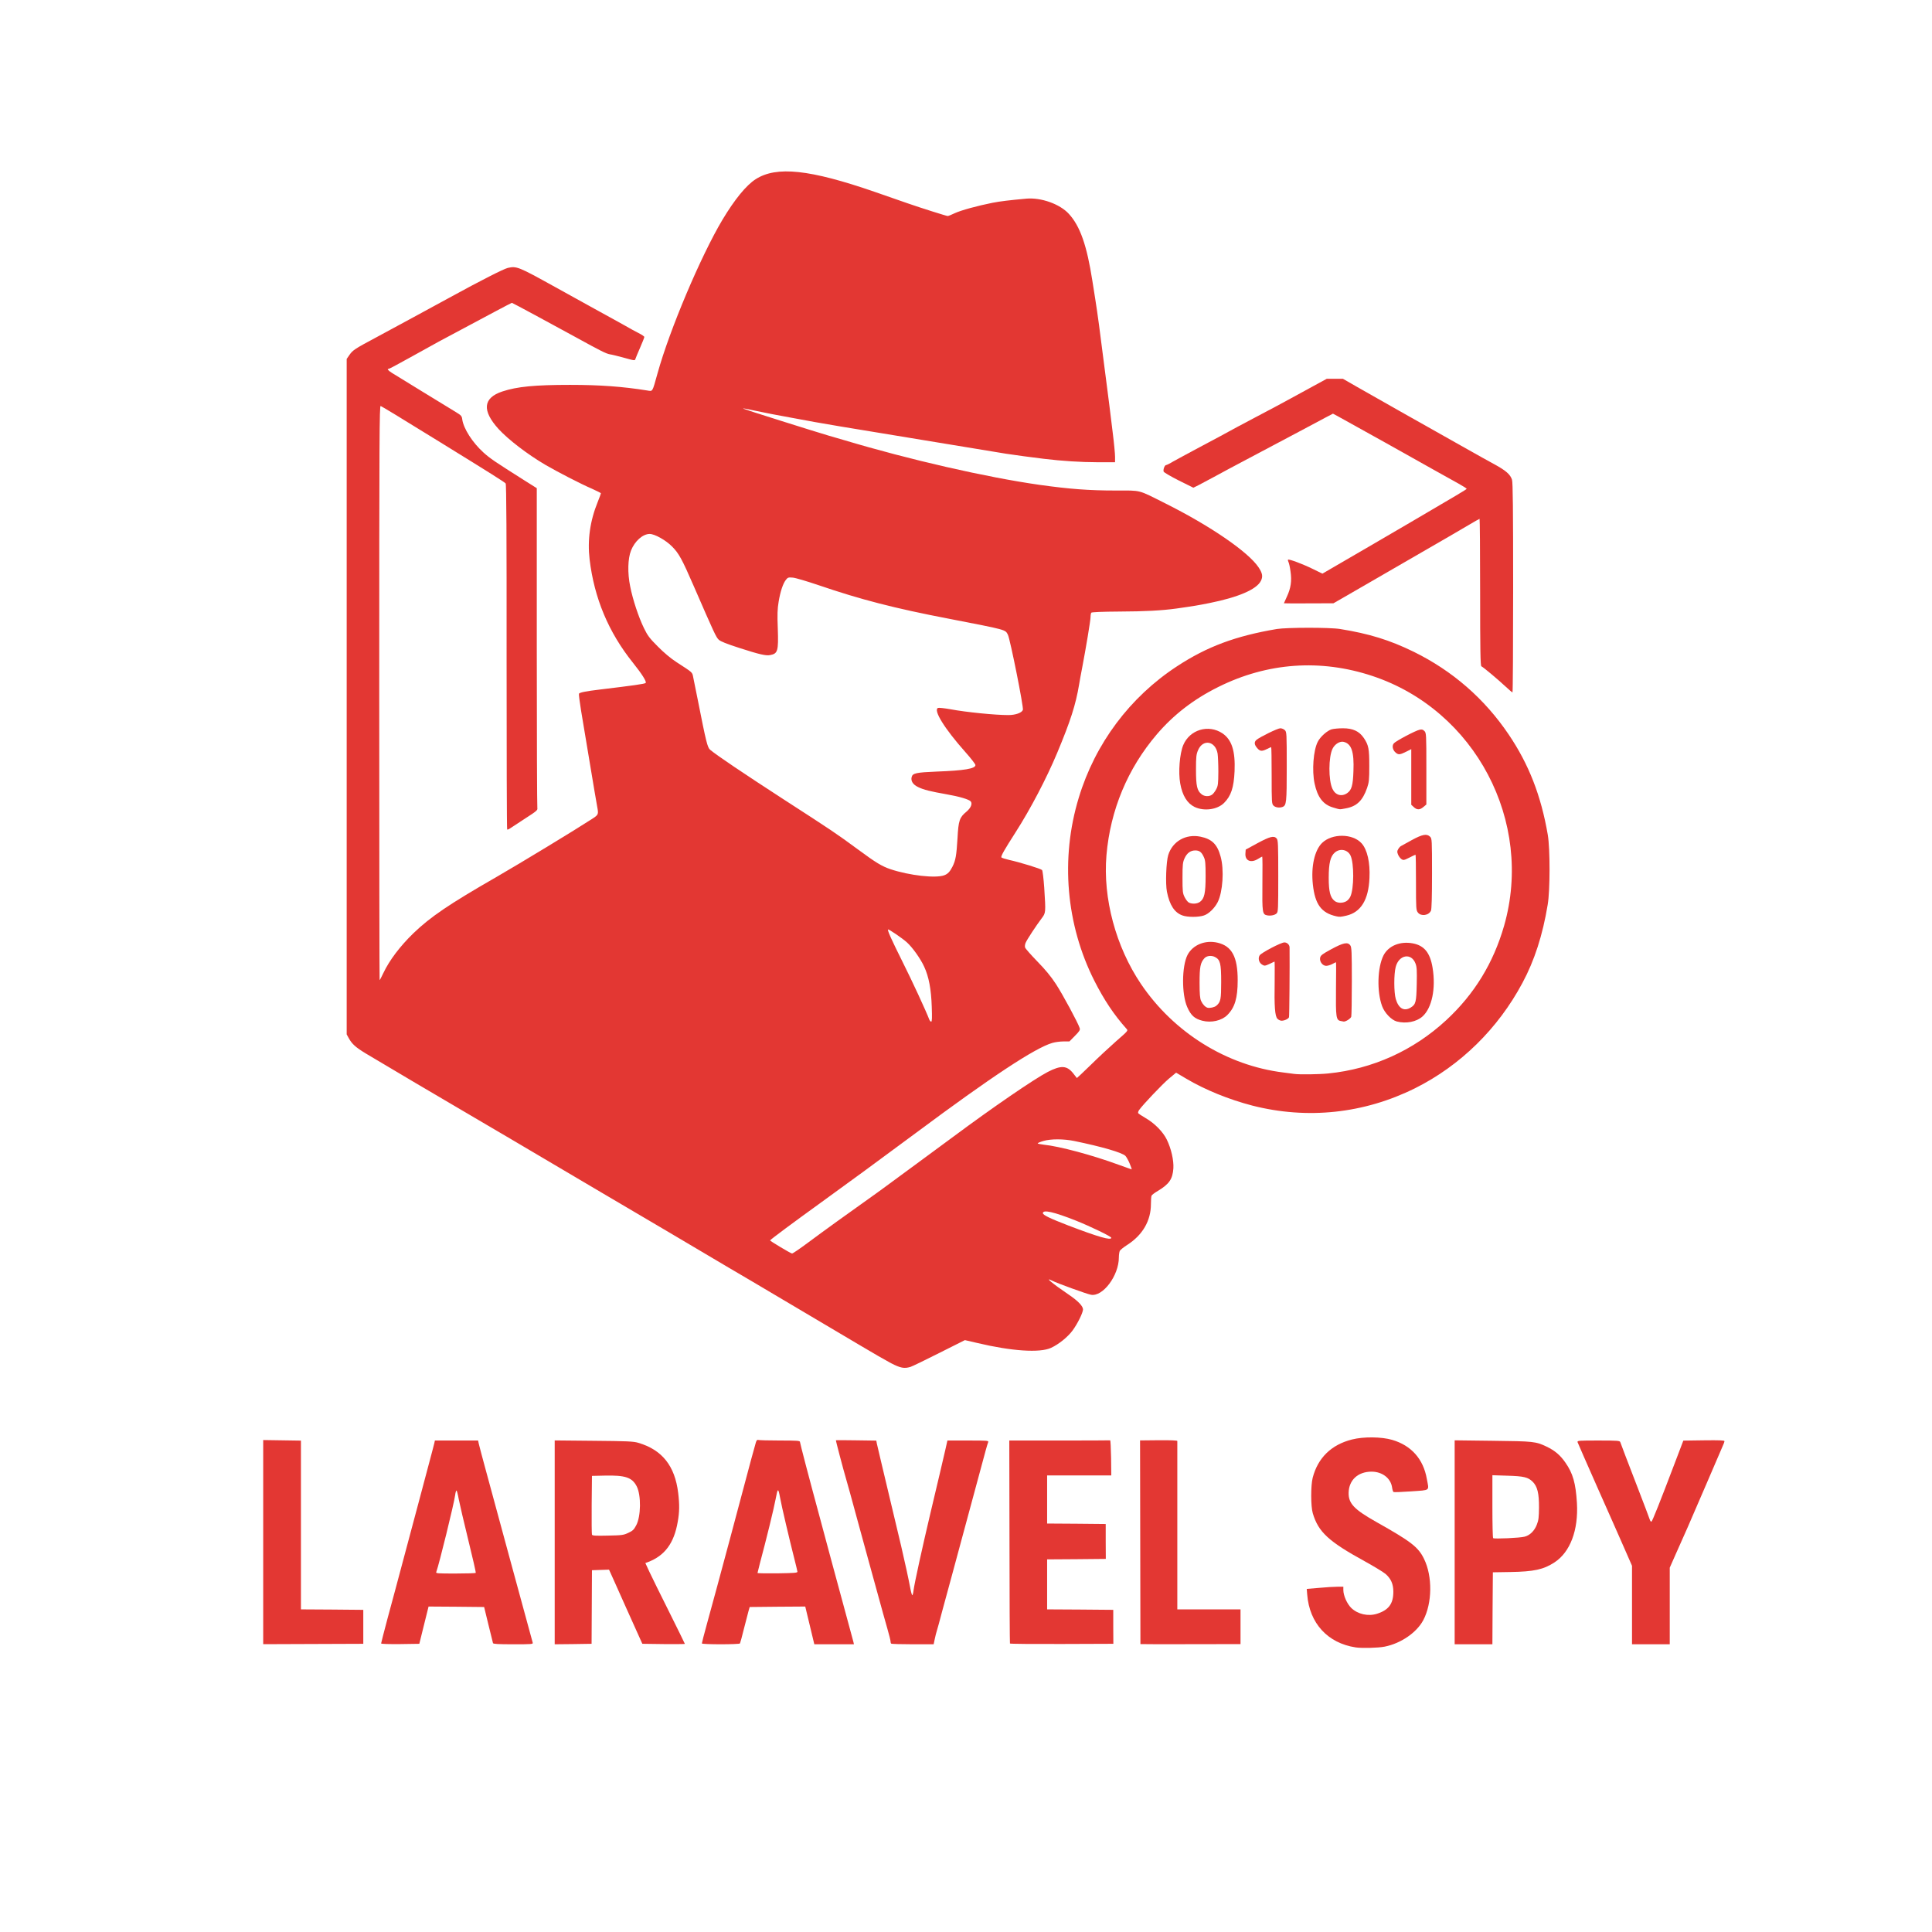 <?xml version="1.0" encoding="utf-8"?>
<!DOCTYPE svg PUBLIC "-//W3C//DTD SVG 1.0//EN" "http://www.w3.org/TR/2001/REC-SVG-20010904/DTD/svg10.dtd">
<svg version="1.0" xmlns="http://www.w3.org/2000/svg" width="1024px" height="1024px" viewBox="0 0 1024 1024" preserveAspectRatio="xMidYMid meet">
 <g fill="#e33733">
  <path d="M718.50 873.15 c-14.80 -2.25 -24.45 -12.80 -25.65 -27.95 l-0.25 -3.05 6.60 -0.55 c3.60 -0.35 7.95 -0.60 9.70 -0.60 l3.10 0 0 1.75 c0 2.90 1.95 7.30 4.20 9.50 3.40 3.30 8.90 4.55 13.55 3.10 6.25 -1.95 8.75 -5.30 8.75 -11.70 0 -4.10 -1.25 -6.90 -4.15 -9.45 -1.15 -0.95 -6.05 -3.95 -10.85 -6.60 -19.35 -10.60 -24.75 -15.60 -27.70 -25.55 -1.10 -3.65 -1.10 -14.70 -0.05 -18.80 2.75 -10.60 9.90 -17.55 20.85 -20.30 6.10 -1.55 15.65 -1.45 21.25 0.20 10.15 2.95 16.55 10.15 18.40 20.70 1.20 6.55 2.10 5.85 -8.25 6.60 -4.90 0.35 -9.15 0.50 -9.40 0.35 -0.25 -0.15 -0.60 -1.20 -0.75 -2.30 -0.65 -5 -5.20 -8.50 -10.95 -8.50 -7.20 0.05 -11.95 4.45 -12.10 11.20 -0.10 5.70 2.90 8.85 14.90 15.60 18.20 10.25 22 13.15 25.05 19.40 4.55 9.25 4.40 23.50 -0.40 32.55 -3.50 6.55 -11.85 12.30 -20.45 14 -3.50 0.70 -12.15 0.90 -15.40 0.40z"/>
  <path d="M139.50 817.35 l0 -54.10 10 0.15 10 0.15 0 44.70 0 44.75 16.55 0.10 16.50 0.15 0 9 0 9 -26.55 0.10 -26.50 0.10 0 -54.10z"/>
  <path d="M202 871.05 c0 -0.25 1.55 -6.25 3.45 -13.40 1.95 -7.10 5.75 -21.35 8.50 -31.65 2.75 -10.30 6.60 -24.70 8.55 -32 1.90 -7.30 4.40 -16.50 5.45 -20.50 1.05 -4 2.10 -7.85 2.25 -8.60 l0.30 -1.40 11.45 0 11.45 0 0.35 1.65 c0.20 0.85 0.75 3.05 1.25 4.85 0.45 1.80 1.35 5.05 1.95 7.25 1.05 4.05 24.95 91.80 25.40 93.40 0.25 0.80 -0.45 0.85 -10.30 0.85 -8.05 0 -10.60 -0.15 -10.75 -0.60 -0.10 -0.35 -1.20 -4.80 -2.45 -9.90 l-2.25 -9.25 -14.75 -0.15 -14.70 -0.10 -2.45 9.85 -2.45 9.90 -10.10 0.15 c-6.05 0.05 -10.15 -0.05 -10.15 -0.35z m50.15 -37.40 c0.15 -0.25 -1.65 -8.05 -3.95 -17.40 -2.30 -9.35 -4.55 -19.10 -5.05 -21.60 -0.45 -2.55 -1 -4.65 -1.20 -4.65 -0.20 0 -0.55 1.05 -0.70 2.40 -0.60 4.55 -8.60 37.05 -10 40.75 -0.35 0.80 0.35 0.85 10.15 0.85 5.80 0 10.65 -0.15 10.75 -0.35z"/>
  <path d="M294 817.50 l0 -54.05 20.65 0.20 c17.70 0.15 21 0.30 23.60 1.05 12.65 3.70 19.45 12.20 21.20 26.55 0.75 6.15 0.70 10.20 -0.25 15.40 -1.95 11.30 -6.85 17.90 -15.80 21.30 l-1.35 0.50 2.15 4.65 c1.20 2.55 5.90 12.15 10.50 21.30 4.55 9.15 8.30 16.75 8.30 16.90 0 0.10 -5.05 0.15 -11.25 0.10 l-11.30 -0.15 -2.25 -5 c-1.25 -2.75 -4.10 -9.05 -6.30 -14 -2.20 -4.95 -5.15 -11.55 -6.55 -14.65 l-2.55 -5.65 -4.55 0.15 -4.50 0.15 -0.10 19.50 -0.10 19.50 -9.75 0.15 -9.80 0.10 0 -54z m39 -5.05 c2.30 -1.05 3 -1.70 4.15 -3.90 2.60 -4.70 2.75 -16.10 0.30 -20.80 -2.45 -4.70 -6.05 -5.90 -16.95 -5.65 l-6.75 0.15 -0.15 15.25 c-0.05 8.40 0 15.55 0.15 15.90 0.20 0.55 1.90 0.65 8.40 0.50 7.50 -0.15 8.30 -0.25 10.85 -1.45z"/>
  <path d="M372 871.05 c0 -0.30 1.20 -4.95 2.70 -10.40 1.50 -5.45 3.95 -14.50 5.50 -20.15 1.50 -5.65 4.65 -17.35 7 -26 2.30 -8.65 5.40 -20.15 6.80 -25.50 3.10 -11.70 5.90 -22.15 6.60 -24.40 0.35 -1.15 0.70 -1.60 1.25 -1.40 0.40 0.15 5.55 0.30 11.45 0.30 9.05 0 10.70 0.10 10.70 0.75 0 0.60 4.60 18.25 10.50 40 3.50 13.15 8.40 31.25 12.75 47.25 2.60 9.50 4.85 17.85 5.05 18.65 l0.30 1.35 -10.50 0 -10.50 0 -2.40 -10 -2.40 -10 -14.70 0.10 -14.75 0.15 -0.65 2.25 c-0.35 1.25 -1.45 5.50 -2.45 9.45 -0.95 3.95 -1.90 7.35 -2.05 7.60 -0.35 0.60 -20.20 0.60 -20.20 0z m50.65 -38.05 c-0.05 -0.40 -0.85 -3.80 -1.80 -7.50 -2.30 -9 -6.65 -27.45 -7.35 -31.50 -1.05 -5.60 -1.25 -5.55 -2.45 0.80 -1 5.25 -4.70 20.40 -8.35 34.05 -0.65 2.50 -1.20 4.70 -1.20 4.85 0 0.20 4.80 0.25 10.65 0.20 9.05 -0.15 10.60 -0.25 10.50 -0.90z"/>
  <path d="M472.35 871.15 c-0.20 -0.15 -0.35 -0.70 -0.35 -1.20 0 -0.50 -0.75 -3.55 -1.70 -6.80 -0.95 -3.25 -3.20 -11.40 -5.05 -18.15 -1.85 -6.75 -4 -14.50 -4.75 -17.25 -1.40 -5 -2.55 -9.25 -6.50 -23.75 -2.55 -9.45 -4.85 -17.75 -5.45 -19.75 -1.65 -5.60 -5.65 -20.80 -5.50 -20.90 0.10 -0.05 4.95 -0.05 10.80 0.05 l10.60 0.15 0.30 1.60 c0.20 0.90 1.20 5.20 2.25 9.60 7.45 31.30 9.15 38.35 10.70 45 2.05 8.75 3.95 17.60 4.85 22.40 0.35 1.85 0.80 3.35 1 3.35 0.15 0 0.50 -1.20 0.65 -2.60 0.50 -3.85 4.65 -22.75 9 -41.15 4.30 -18.15 6.25 -26.35 7.85 -33.35 l1.10 -4.90 11 0 c10.25 0 10.95 0.05 10.60 0.90 -0.20 0.45 -0.75 2.30 -1.25 4.10 -1.05 3.90 -12 44.55 -14.05 52 -0.75 2.90 -2.50 9.30 -3.85 14.25 -1.35 4.95 -3.65 13.40 -5.10 18.75 -1.40 5.35 -2.75 10.30 -3 11 -0.25 0.70 -0.70 2.55 -1.05 4.15 l-0.60 2.85 -11.10 0 c-6.10 0 -11.25 -0.15 -11.40 -0.35z"/>
  <path d="M535.30 871.10 c-0.10 -0.20 -0.25 -24.50 -0.25 -53.95 l-0.10 -53.65 26.50 0 c14.60 0 26.70 -0.05 26.95 -0.10 0.20 -0.10 0.40 4.05 0.50 9.25 l0.10 9.35 -17 0 -17 0 0 12.75 0 12.75 15.50 0.10 15.55 0.15 0 9.25 0.05 9.25 -15.55 0.15 -15.55 0.10 0 13.25 0 13.25 17.50 0.10 17.55 0.15 0 9 0.05 9 -27.30 0.10 c-15 0.05 -27.40 -0.05 -27.50 -0.25z"/>
  <path d="M604.45 871.40 c0 -0.10 -0.05 -24.40 -0.10 -54.05 l-0.10 -53.90 9.90 -0.10 c6.30 -0.05 9.85 0.10 9.85 0.40 0 0.30 0 20.45 0 44.90 l0 44.35 16.75 0 16.75 0 0 9.20 0 9.20 -26.50 0.05 c-14.55 0.05 -26.50 0 -26.55 -0.05z"/>
  <path d="M771 817.45 l0 -54.05 20.15 0.25 c21.80 0.25 22.80 0.35 28.60 3.10 4.35 2.10 7.15 4.45 9.90 8.40 4.05 5.75 5.50 10.95 6.15 21.40 0.85 14.45 -3.55 26.10 -11.90 31.55 -5.80 3.80 -10.95 4.90 -23.40 5.10 l-9.25 0.15 -0.15 19.05 -0.10 19.10 -10 0 -10 0 0 -54.05z m37.15 -3 c2.80 -0.75 5.15 -3.10 6.40 -6.35 0.95 -2.40 1.10 -3.90 1.15 -9.10 0.05 -7.50 -0.85 -11.15 -3.35 -13.65 -2.45 -2.40 -4.65 -2.95 -13.45 -3.20 l-7.90 -0.25 0 16.45 c0 9.05 0.15 16.65 0.40 16.90 0.50 0.50 14.35 -0.10 16.75 -0.80z"/>
  <path d="M865 850.70 l0 -20.80 -4.10 -9.35 c-2.25 -5.10 -8.65 -19.65 -14.30 -32.30 -5.60 -12.65 -10.30 -23.40 -10.45 -23.85 -0.25 -0.85 0.50 -0.90 11.05 -0.90 10.35 0 11.35 0.10 11.60 0.90 0.70 2 3.65 9.75 9.20 24.10 3.25 8.40 6.10 15.95 6.35 16.75 0.25 0.85 0.70 1.40 0.95 1.25 0.50 -0.25 4.70 -10.85 12.20 -30.60 l4.70 -12.35 10.90 -0.15 c8.35 -0.10 10.90 0 10.90 0.45 0 0.35 -0.45 1.60 -1 2.75 -0.50 1.20 -4.35 10.05 -8.45 19.65 -4.15 9.65 -8.65 20.10 -10.05 23.25 -1.40 3.15 -4.15 9.30 -6.05 13.60 l-3.45 7.80 0 20.30 0 20.30 -10 0 -10 0 0 -20.80z"/>
  <path d="M472.40 722.60 c-2.55 -1.35 -10.05 -5.65 -16.65 -9.60 -13.35 -7.95 -48.70 -28.85 -58 -34.35 -5.60 -3.25 -10.50 -6.15 -43.25 -25.55 -15.60 -9.20 -26.75 -15.80 -36.25 -21.35 -7.30 -4.30 -33.85 -19.95 -47 -27.75 -3.55 -2.10 -10.65 -6.30 -15.75 -9.25 -16.80 -9.80 -56.65 -33.35 -61.65 -36.40 -5.35 -3.25 -7.30 -5 -9 -8.10 l-1.10 -2 0 -179 0 -179 1.55 -2.25 c1.70 -2.40 2.80 -3.15 13.95 -9.10 9.40 -5.05 29.75 -16.10 39 -21.15 16.70 -9.15 28.65 -15.20 30.90 -15.75 4.70 -1.05 5.60 -0.65 24.85 10 4.80 2.65 14.40 7.95 21.25 11.75 6.90 3.75 14.20 7.85 16.30 9 2.05 1.20 5.15 2.90 6.85 3.75 1.70 0.85 3.10 1.80 3.10 2.10 0 0.35 -1 2.85 -2.20 5.60 -1.20 2.80 -2.35 5.45 -2.50 6 -0.35 1.05 -0.15 1.05 -7.05 -0.85 -2.45 -0.65 -5.40 -1.40 -6.50 -1.55 -2 -0.35 -4.80 -1.75 -18.25 -9.15 -12.55 -6.90 -33.45 -18.15 -33.70 -18.15 -0.10 0 -4.35 2.20 -9.40 4.90 -5.05 2.70 -12.05 6.45 -15.65 8.35 -9.95 5.25 -17 9.05 -28.85 15.70 -5.95 3.30 -11.05 6.05 -11.35 6.05 -1.05 0 -0.50 0.75 1.60 2.10 1.15 0.70 8.65 5.30 16.60 10.20 8 4.90 15.85 9.70 17.50 10.70 2.70 1.65 3.05 2.05 3.25 3.80 0.70 4.90 5.40 12.25 11.25 17.55 3.55 3.20 6 4.85 21.90 14.90 l6.35 4 0 84.25 c0 46.35 0.15 84.75 0.30 85.35 0.25 1 -0.50 1.65 -6.35 5.40 -3.70 2.40 -7.30 4.75 -8 5.25 -0.75 0.55 -1.50 0.80 -1.65 0.65 -0.20 -0.20 -0.30 -41.40 -0.30 -91.55 0.05 -64.75 -0.10 -91.35 -0.50 -91.85 -0.65 -0.75 -6.80 -4.65 -35.50 -22.35 -20.65 -12.75 -29.95 -18.40 -30.75 -18.70 -0.65 -0.30 -0.75 15.80 -0.75 152 0 83.75 0.10 152.30 0.20 152.30 0.10 0 1 -1.65 1.95 -3.70 3.25 -6.85 8.85 -14.25 15.90 -21.10 9.10 -8.75 18.80 -15.35 44.20 -29.95 12.65 -7.30 41.65 -24.90 50.40 -30.60 3.60 -2.35 3.65 -2.40 2.85 -6.70 -0.30 -1.50 -2 -11.60 -3.80 -22.45 -1.80 -10.85 -3.90 -23.55 -4.70 -28.20 -0.75 -4.70 -1.30 -8.75 -1.15 -9.10 0.25 -0.65 3.70 -1.35 10.90 -2.20 17.85 -2.15 23.95 -3 24.45 -3.50 0.65 -0.65 -1.95 -4.75 -6.75 -10.75 -12.95 -16.15 -20.50 -34.25 -22.95 -54.75 -1.20 -10.20 0.20 -20.35 4.30 -30.45 0.95 -2.35 1.70 -4.40 1.70 -4.60 0 -0.15 -2.20 -1.25 -4.85 -2.45 -5.65 -2.40 -18.40 -9 -24.65 -12.65 -9.50 -5.60 -19.55 -13.30 -24.75 -18.95 -8.90 -9.80 -8.25 -16.50 2 -19.90 7.80 -2.60 17.30 -3.50 35.95 -3.50 15.80 0 27.85 0.90 40.70 2.95 3.20 0.50 2.70 1.25 5.60 -9.05 6.40 -23.10 22.90 -62.10 34.40 -81.40 6.45 -10.75 12.60 -18.30 17.60 -21.50 11.05 -7.10 28.70 -5.20 63.25 6.75 6.75 2.35 14.60 5.05 17.40 6.05 7.05 2.45 20.50 6.70 21.15 6.70 0.35 0 2 -0.65 3.75 -1.50 3.35 -1.55 11.95 -3.90 19.95 -5.50 4.10 -0.80 9.10 -1.40 17.95 -2.20 7.85 -0.70 17.80 2.85 22.55 8.05 6 6.55 9.55 16.70 12.50 35.65 0.25 1.50 0.90 5.80 1.50 9.50 1.30 8.20 2.60 18 4.25 31.25 0.70 5.50 1.60 12.50 2 15.50 0.40 3.05 0.95 7.40 1.25 9.75 0.25 2.35 1.05 8.75 1.75 14.25 0.70 5.50 1.25 11.30 1.25 12.90 l0 2.85 -9.60 0 c-8.30 0 -18.55 -0.65 -28.05 -1.80 -4.75 -0.55 -17.05 -2.20 -20.10 -2.70 -4.15 -0.70 -80.05 -13.20 -87.75 -14.45 -8.50 -1.40 -19.15 -3.30 -25.60 -4.55 -3 -0.55 -7.70 -1.45 -10.50 -1.95 -2.85 -0.55 -6.85 -1.35 -8.90 -1.80 -6.10 -1.30 -6.75 -1.40 -6.50 -1.10 0.25 0.25 38.15 12.20 45.50 14.35 2.05 0.60 5.55 1.60 7.75 2.25 34.90 10.45 75.40 19.70 103.75 23.75 15.80 2.20 26.05 3 40.30 3 13.95 0 11.50 -0.60 26.30 6.80 23.90 11.95 44 25.75 49.45 33.90 2.10 3.15 2.40 4.95 1.20 7.25 -2.30 4.50 -12 8.65 -27.25 11.70 -5.75 1.15 -8 1.55 -17.50 2.90 -7.65 1.05 -16.65 1.55 -30.25 1.60 -9 0.05 -14.65 0.30 -14.85 0.60 -0.20 0.30 -0.40 1.30 -0.40 2.30 0 1.80 -2.45 16.50 -4.50 27.20 -0.60 3.05 -1.30 6.85 -1.55 8.50 -1.80 10.80 -4.60 19.50 -11.65 36.35 -5.60 13.40 -14.15 29.75 -22.10 42.15 -5.80 9.05 -7.85 12.60 -7.45 13.20 0.15 0.25 2 0.85 4.15 1.35 5.50 1.20 16.75 4.65 17.40 5.35 0.30 0.35 0.80 4.45 1.15 9.35 0.85 13.40 0.85 13.30 -1.40 16.30 -2.80 3.70 -7.75 11.20 -8.45 12.90 -0.35 0.75 -0.50 1.90 -0.30 2.50 0.15 0.55 3.05 3.85 6.40 7.30 4.25 4.35 7.30 8 9.90 12 3.55 5.40 11.85 20.80 12.65 23.45 0.30 0.95 -0.10 1.65 -2.55 4.10 l-2.90 2.95 -3.20 0 c-1.75 0 -4.40 0.35 -5.90 0.80 -9.10 2.65 -32.30 17.95 -72.20 47.65 -17.50 13 -37.90 27.95 -51.50 37.75 -12.90 9.30 -25.70 18.80 -25.85 19.25 -0.10 0.30 10.50 6.65 11.60 6.95 0.35 0.10 4.15 -2.55 8.55 -5.80 7.50 -5.60 23.10 -16.85 31.95 -23.10 2.20 -1.55 6.60 -4.70 9.75 -7.05 3.15 -2.35 10.50 -7.70 16.25 -11.95 5.80 -4.25 14.35 -10.55 19 -14 20.85 -15.50 42.80 -30.55 50.10 -34.35 7 -3.60 10.10 -3.45 13.45 0.75 1.05 1.30 1.90 2.40 1.95 2.50 0.05 0.05 3.35 -3.05 7.30 -6.90 3.95 -3.90 10.05 -9.55 13.55 -12.65 6.30 -5.50 6.40 -5.55 5.45 -6.55 -6.65 -7.45 -11.85 -15.25 -17 -25.40 -15.05 -29.75 -18.10 -64.85 -8.30 -97.05 8.70 -28.75 27.10 -53.35 52.10 -69.70 15.95 -10.45 31.05 -16.05 52.90 -19.75 5.35 -0.85 28 -0.90 33.50 0 15.50 2.50 26.30 5.85 39 12.05 20.55 10.10 37.55 24.85 50.40 43.90 10.65 15.75 17.15 32.40 20.70 53.15 1.25 7.35 1.25 29.35 -0.05 37 -2.65 16.10 -7 29.60 -13.40 41.50 -12.95 24.25 -32.90 43.80 -56.90 55.80 -27.05 13.45 -57.05 16.65 -86.25 9.20 -12.35 -3.20 -25.05 -8.35 -35 -14.25 l-5.40 -3.20 -3.80 3.15 c-3.45 2.90 -13.95 13.95 -15.85 16.70 -0.40 0.60 -0.60 1.30 -0.45 1.60 0.15 0.25 1.90 1.45 3.90 2.60 4.80 2.75 9.25 7.30 11.25 11.40 2.35 4.80 3.75 11 3.50 15.25 -0.40 5.70 -2.20 8.35 -8.20 11.95 -1.70 1 -3.25 2.15 -3.40 2.60 -0.15 0.45 -0.30 2.40 -0.30 4.40 0 8.80 -4.35 16.35 -12.50 21.60 -1.90 1.20 -3.70 2.65 -4 3.20 -0.25 0.50 -0.50 2.10 -0.50 3.50 0 9.60 -8.50 20.95 -14.80 19.75 -2.10 -0.35 -18.20 -6.20 -20.55 -7.45 -4.40 -2.25 0.10 1.50 8.80 7.40 4.95 3.35 7.50 6.05 7.55 7.80 0 1.75 -2.90 7.65 -5.60 11.30 -2.55 3.40 -7.30 7.25 -11.35 9.10 -5.90 2.75 -20.85 1.75 -38.95 -2.55 l-6.70 -1.55 -13.55 6.80 c-7.50 3.80 -14.35 7.10 -15.30 7.40 -3.30 1 -5.30 0.60 -10.15 -1.90z m116.60 -66.55 c0 -0.70 -11 -6 -18.75 -9.10 -11.60 -4.60 -17.50 -5.95 -17.50 -3.95 0 1 3.80 2.80 13.50 6.55 16 6.10 22.75 8.05 22.75 6.50z m9.75 -39.35 c-0.65 -1.60 -1.70 -3.45 -2.25 -4.05 -1.70 -1.75 -12.55 -4.90 -27.15 -7.90 -5.55 -1.15 -12.40 -1.15 -16.20 -0.05 -1.75 0.50 -3.15 1.10 -3.15 1.30 0 0.20 1.40 0.50 3.15 0.70 8.35 0.85 25.60 5.45 39.90 10.70 3.70 1.35 6.75 2.40 6.80 2.40 0.05 -0.05 -0.40 -1.45 -1.10 -3.10z m105.30 -47.75 c23.45 -2.35 45.10 -12.15 62.50 -28.25 14.85 -13.75 24.95 -30.20 30.65 -50 15.80 -55.20 -15.30 -114.30 -69.75 -132.40 -27.50 -9.15 -55.70 -7.15 -81.70 5.80 -13.10 6.50 -23.70 14.70 -32.60 25.10 -15.45 18.10 -24.65 40.10 -26.70 64.05 -1.95 22.85 4.95 48.50 18.30 68.30 17.45 25.80 45.45 43.20 75.50 46.90 2.50 0.30 5.05 0.65 5.75 0.75 2.80 0.40 13.20 0.25 18.05 -0.25z m-210.20 -35.30 c-0.30 -9.35 -1.55 -16 -4.05 -21.35 -1.95 -4.25 -6.20 -10.20 -9.15 -12.85 -2.45 -2.20 -9.65 -7.10 -9.95 -6.80 -0.45 0.40 1.70 5.15 7.70 17.20 4.95 9.85 12.35 25.85 14.15 30.55 0.25 0.60 0.70 1.10 1 1.10 0.45 0 0.50 -2.10 0.30 -7.85z m6.65 -69.75 c1.85 -0.70 2.95 -1.85 4.30 -4.50 1.70 -3.35 2.15 -5.95 2.70 -15.15 0.50 -9.40 1.05 -11 4.75 -14.05 2.35 -2 3.25 -4.20 2.25 -5.45 -0.90 -1.05 -6.10 -2.60 -12.75 -3.75 -8.75 -1.55 -12.20 -2.40 -15.05 -3.80 -2.80 -1.30 -4.05 -3.25 -3.50 -5.35 0.50 -2.05 2.40 -2.45 13.30 -2.90 14.75 -0.55 20.50 -1.55 20.50 -3.45 0 -0.50 -2.40 -3.60 -5.30 -6.85 -11.05 -12.40 -17.25 -22.40 -14.50 -23.45 0.45 -0.15 3.35 0.15 6.45 0.70 8.60 1.60 23.75 3.10 30.80 3.10 3.80 0 7.15 -1.20 7.70 -2.75 0.50 -1.25 -6.75 -37.50 -7.95 -39.85 -1.45 -2.75 -0.35 -2.45 -31.20 -8.45 -28.95 -5.55 -46.90 -10.20 -69 -17.75 -6.20 -2.10 -12.40 -3.95 -13.80 -4.05 -2.30 -0.20 -2.65 -0.10 -3.60 1.10 -1.60 2 -3 6.25 -3.90 11.65 -0.65 3.85 -0.75 6.80 -0.45 14.35 0.40 11.80 0 13.20 -4.05 13.95 -2.25 0.45 -5.70 -0.35 -16.25 -3.75 -6.80 -2.20 -10 -3.45 -11 -4.40 -1.40 -1.30 -2.35 -3.35 -13.20 -28.30 -6.25 -14.40 -7.95 -17.50 -11.55 -21.10 -3.30 -3.35 -9.20 -6.65 -11.85 -6.65 -3.65 0 -7.90 3.75 -9.90 8.80 -1.70 4.30 -1.90 11.85 -0.45 18.95 1.35 6.95 4.45 16.30 7.30 22.15 1.95 4 2.95 5.35 7.35 9.75 3.20 3.25 6.85 6.30 9.85 8.25 9 5.85 8.35 5.25 8.95 8.20 0.30 1.45 1.35 6.70 2.35 11.65 4.50 22.75 5.15 25.40 6.60 26.65 3.45 2.90 17.30 12.25 39.05 26.35 25.85 16.70 27.70 17.95 39.20 26.40 9.75 7.20 12.70 8.95 17.35 10.55 10.10 3.35 23.95 4.90 28.50 3.20z"/>
  <path d="M740.30 541.40 c-2.85 -0.80 -6.40 -4.50 -7.75 -8.10 -2.85 -7.75 -2.50 -20.45 0.70 -26.85 2.60 -5.15 8.80 -7.70 15.55 -6.45 6.10 1.15 9.20 5 10.50 12.95 1.80 11 -0.35 21.25 -5.30 25.75 -3.20 2.90 -8.75 4 -13.70 2.70z m7.45 -7.40 c2.65 -1.65 2.95 -2.85 3.15 -12.45 0.15 -7.15 0.05 -9.05 -0.65 -10.85 -2.20 -5.85 -8.80 -4.70 -10.50 1.80 -1 3.80 -1 13.50 0.05 17.05 1.50 5 4.40 6.65 7.95 4.45z"/>
  <path d="M637.25 541 c-4.10 -1.05 -6.05 -2.80 -8 -7.25 -3 -6.80 -2.90 -21.55 0.15 -27.60 2.80 -5.35 9.35 -8.05 15.95 -6.50 7.60 1.80 10.65 7.55 10.65 19.90 0 9.45 -1.50 14.45 -5.50 18.45 -2.95 2.95 -8.50 4.25 -13.25 3z m7.45 -7.95 c2.30 -2 2.55 -3.35 2.55 -12.55 0 -9.90 -0.50 -11.80 -3.25 -13.25 -1.90 -1 -4.45 -0.70 -5.65 0.65 -2.10 2.35 -2.55 4.55 -2.55 12.85 0 6.20 0.20 8.40 0.80 9.75 0.85 1.85 2.15 3.20 3.35 3.60 1.20 0.35 3.75 -0.20 4.75 -1.05z"/>
  <path d="M710.60 541.15 c-2.45 -0.45 -2.65 -2 -2.50 -17.15 0.10 -7.70 0.10 -14 0 -14 -0.05 0 -1.05 0.45 -2.15 1.05 -1.10 0.55 -2.60 0.95 -3.30 0.85 -1.85 -0.20 -3.35 -2.40 -2.95 -4.30 0.30 -1.30 1.15 -1.90 6 -4.55 6.30 -3.40 8.65 -3.90 10 -1.95 0.70 0.95 0.80 3.60 0.80 18.90 0 9.75 -0.15 18.25 -0.30 18.85 -0.25 1 -3 2.75 -4.05 2.60 -0.20 -0.05 -0.90 -0.20 -1.55 -0.30z"/>
  <path d="M677.05 539.95 c-1.30 -1.40 -1.70 -6.40 -1.45 -19.85 0.05 -5.80 0.05 -10.55 -0.10 -10.45 -0.15 0.10 -1.35 0.65 -2.75 1.30 -2.30 1.05 -2.60 1.05 -3.75 0.35 -1.75 -1 -2.35 -3.40 -1.35 -4.95 0.90 -1.40 11.35 -6.85 13.10 -6.85 1.45 0 2.75 1.25 2.75 2.65 0.10 10.10 -0.10 36.50 -0.30 37 -0.35 0.90 -2.40 1.85 -3.95 1.85 -0.65 0 -1.65 -0.45 -2.20 -1.05z"/>
  <path d="M626.70 485.20 c-4.20 -1.50 -6.80 -5.50 -8.20 -12.55 -0.85 -4.20 -0.40 -16.05 0.70 -19.50 2.30 -7.30 9.35 -11.25 17.05 -9.70 6.10 1.25 8.95 4.05 10.70 10.55 1.95 6.95 1.15 18.80 -1.55 24.15 -1.60 3.15 -4.70 6.20 -7.25 7.05 -2.90 1 -8.70 1 -11.45 0z m9.30 -7.20 c2.35 -1.70 3 -4.60 3 -13.70 0 -6.70 -0.15 -8.40 -0.95 -10.05 -1.20 -2.65 -2.30 -3.50 -4.55 -3.50 -2.50 0 -4.40 1.40 -5.65 4.15 -0.95 2.10 -1.10 3.25 -1.10 10.35 0 7.35 0.10 8.20 1.15 10.30 0.65 1.30 1.65 2.55 2.25 2.85 1.75 0.85 4.35 0.70 5.85 -0.40z"/>
  <path d="M708.25 485.65 c-7.90 -1.75 -11.25 -6.30 -12.40 -16.80 -1.05 -9.55 0.90 -18.20 4.90 -22.10 5.30 -5.10 16.20 -5 20.90 0.20 3.05 3.35 4.60 10.25 4.20 18.40 -0.50 11.60 -4.55 18.15 -12.20 19.95 -3 0.70 -3.65 0.75 -5.40 0.35z m5.20 -7.90 c0.80 -0.40 1.80 -1.50 2.25 -2.50 2 -4.20 2.05 -17.70 0.10 -21.80 -1.50 -3.15 -5.50 -3.95 -8.25 -1.65 -2.40 2 -3.30 5.65 -3.30 13.45 0 7.25 0.80 10.45 3.10 12.25 1.50 1.20 4.10 1.30 6.10 0.25z"/>
  <path d="M671.60 485.15 c-2.50 -0.50 -2.65 -1.35 -2.50 -16.85 0.10 -7.85 0.05 -14.30 -0.10 -14.30 -0.15 0 -1.15 0.60 -2.25 1.25 -3.80 2.35 -6.95 0.95 -6.65 -2.95 l0.15 -2 6.25 -3.40 c6.60 -3.55 8.70 -4.10 10.15 -2.50 0.75 0.85 0.85 2.95 0.85 19.95 0 17.70 -0.05 19.05 -0.90 19.80 -1 0.95 -3.25 1.35 -5 1z"/>
  <path d="M751.55 483.70 c-1 -1.30 -1.05 -1.90 -1.05 -16 0 -8.10 -0.10 -14.70 -0.25 -14.70 -0.10 0 -1.60 0.70 -3.25 1.55 -2.80 1.40 -3.15 1.50 -4.20 0.80 -0.65 -0.45 -1.45 -1.50 -1.80 -2.40 -0.55 -1.35 -0.55 -1.80 0.05 -2.85 0.40 -0.70 1.05 -1.45 1.45 -1.65 0.40 -0.25 3 -1.65 5.80 -3.20 5.60 -3.05 7.95 -3.50 9.70 -1.75 0.95 0.95 1 1.65 1 19.50 0 12.45 -0.20 18.85 -0.55 19.65 -1.15 2.60 -5.25 3.15 -6.90 1.05z"/>
  <path d="M633.15 427.70 c-3.90 -1.90 -6.45 -6 -7.60 -12.40 -1.10 -5.95 -0.30 -15.85 1.60 -20.40 3.45 -8.20 13.40 -11.15 20.80 -6.20 4.90 3.35 6.85 9.30 6.40 20.05 -0.40 8.70 -1.85 13.10 -5.60 16.85 -3.60 3.55 -10.60 4.50 -15.60 2.10z m9.25 -6.50 c0.60 -0.40 1.60 -1.70 2.20 -2.85 1 -1.90 1.10 -2.85 1.15 -9.35 0 -4 -0.20 -8.30 -0.40 -9.60 -1.15 -6.70 -7.75 -7.85 -10.35 -1.80 -0.95 2.25 -1.10 3.45 -1.10 10.35 0 8.60 0.55 11.15 3 13.05 1.50 1.20 3.95 1.30 5.50 0.20z"/>
  <path d="M706.60 428 c-5.25 -1.50 -8.30 -5.40 -9.85 -12.75 -1.45 -6.85 -0.65 -17.60 1.70 -22.10 1.30 -2.65 5.05 -5.95 7.35 -6.60 1.10 -0.30 3.75 -0.55 6 -0.55 5.30 0 8.65 1.60 11.05 5.15 2.55 3.80 2.90 5.70 2.90 14.85 0 7.30 -0.15 8.65 -1.15 11.60 -2.35 6.75 -5.50 9.80 -11.30 10.85 -3.50 0.65 -2.80 0.70 -6.70 -0.45z m7.40 -7.60 c2.40 -1.65 3.10 -4.10 3.35 -11.70 0.40 -10.25 -1 -14.45 -5.15 -15.50 -1.95 -0.50 -4.70 1.15 -5.90 3.60 -2.20 4.35 -2.25 16.80 -0.05 21.35 1.55 3.30 4.80 4.25 7.75 2.25z"/>
  <path d="M749.30 427.75 l-1.30 -1.20 0 -14.75 0 -14.75 -2.35 1.20 c-3.65 1.80 -4.35 1.90 -5.80 0.75 -1.70 -1.35 -2.25 -3.75 -1.05 -5.05 1.10 -1.25 11.50 -6.75 13.55 -7.15 1.25 -0.30 1.80 -0.15 2.60 0.65 1 1 1.05 1.50 1.05 20 l0 18.95 -1.55 1.30 c-1.90 1.65 -3.45 1.65 -5.15 0.05z"/>
  <path d="M675 427 c-0.95 -0.95 -1 -1.65 -1 -16 0 -8.25 -0.10 -15 -0.25 -15 -0.15 0 -1.15 0.45 -2.25 1 -2.70 1.35 -3.70 1.25 -5.20 -0.55 -1.55 -1.80 -1.65 -3.15 -0.35 -4.30 1.85 -1.55 11.25 -6.15 12.65 -6.15 0.75 0 1.85 0.45 2.40 1 0.95 0.95 1 1.65 1 19.25 0 19.20 -0.15 20.65 -2.25 21.45 -1.60 0.60 -3.75 0.30 -4.75 -0.70z"/>
  <path d="M798 363.90 c-3.90 -3.65 -12 -10.45 -12.85 -10.75 -0.50 -0.20 -0.65 -8.50 -0.65 -39.20 0 -21.40 -0.15 -38.95 -0.30 -38.95 -0.15 0 -2.70 1.45 -5.65 3.20 -4.55 2.70 -15.15 8.85 -25.05 14.55 -3.80 2.15 -18.15 10.45 -27.50 15.90 -4.25 2.50 -10.35 6 -13.50 7.80 l-5.75 3.30 -13.10 0.05 c-7.25 0.05 -13.15 0 -13.15 -0.05 0 -0.10 0.70 -1.60 1.50 -3.35 2.20 -4.65 2.75 -8.50 2 -13.55 -0.30 -2.25 -0.80 -4.50 -1.10 -5 -0.25 -0.50 -0.35 -1.05 -0.20 -1.20 0.45 -0.45 7.70 2.25 13.10 4.90 l5.10 2.50 7.65 -4.45 c9.10 -5.30 29.35 -17.05 39.20 -22.85 24.05 -14.10 29.50 -17.30 29.60 -17.65 0.10 -0.20 -1.85 -1.40 -4.25 -2.75 -2.40 -1.30 -7.15 -3.95 -10.60 -5.90 -7.90 -4.50 -50.45 -28.25 -53.65 -29.95 l-2.35 -1.25 -4.40 2.30 c-2.40 1.30 -9.55 5.10 -15.85 8.45 -6.35 3.35 -17.25 9.15 -24.25 12.85 -7 3.70 -15.35 8.15 -18.50 9.90 -3.15 1.70 -6.95 3.70 -8.35 4.45 l-2.65 1.30 -7.75 -3.85 c-4.25 -2.15 -7.85 -4.25 -8 -4.70 -0.35 -1.05 0.55 -3.45 1.30 -3.45 0.30 0 2.05 -0.85 3.85 -1.95 1.85 -1.05 9 -4.90 15.85 -8.55 6.90 -3.65 12.95 -6.90 13.50 -7.25 0.55 -0.35 7.10 -3.85 14.50 -7.75 7.45 -3.90 15.65 -8.30 18.25 -9.75 2.60 -1.45 8 -4.40 12 -6.55 l7.25 -3.95 4.25 0 4.25 0 7.75 4.45 c6.80 3.90 32.95 18.70 58.75 33.20 4.70 2.65 10.85 6.10 13.75 7.65 6.15 3.35 8.55 5.45 9.40 8.25 0.45 1.60 0.60 15.10 0.60 57.40 0 30.40 -0.15 55.30 -0.35 55.30 -0.25 -0.05 -1.85 -1.40 -3.65 -3.10z"/>
 </g>
</svg>